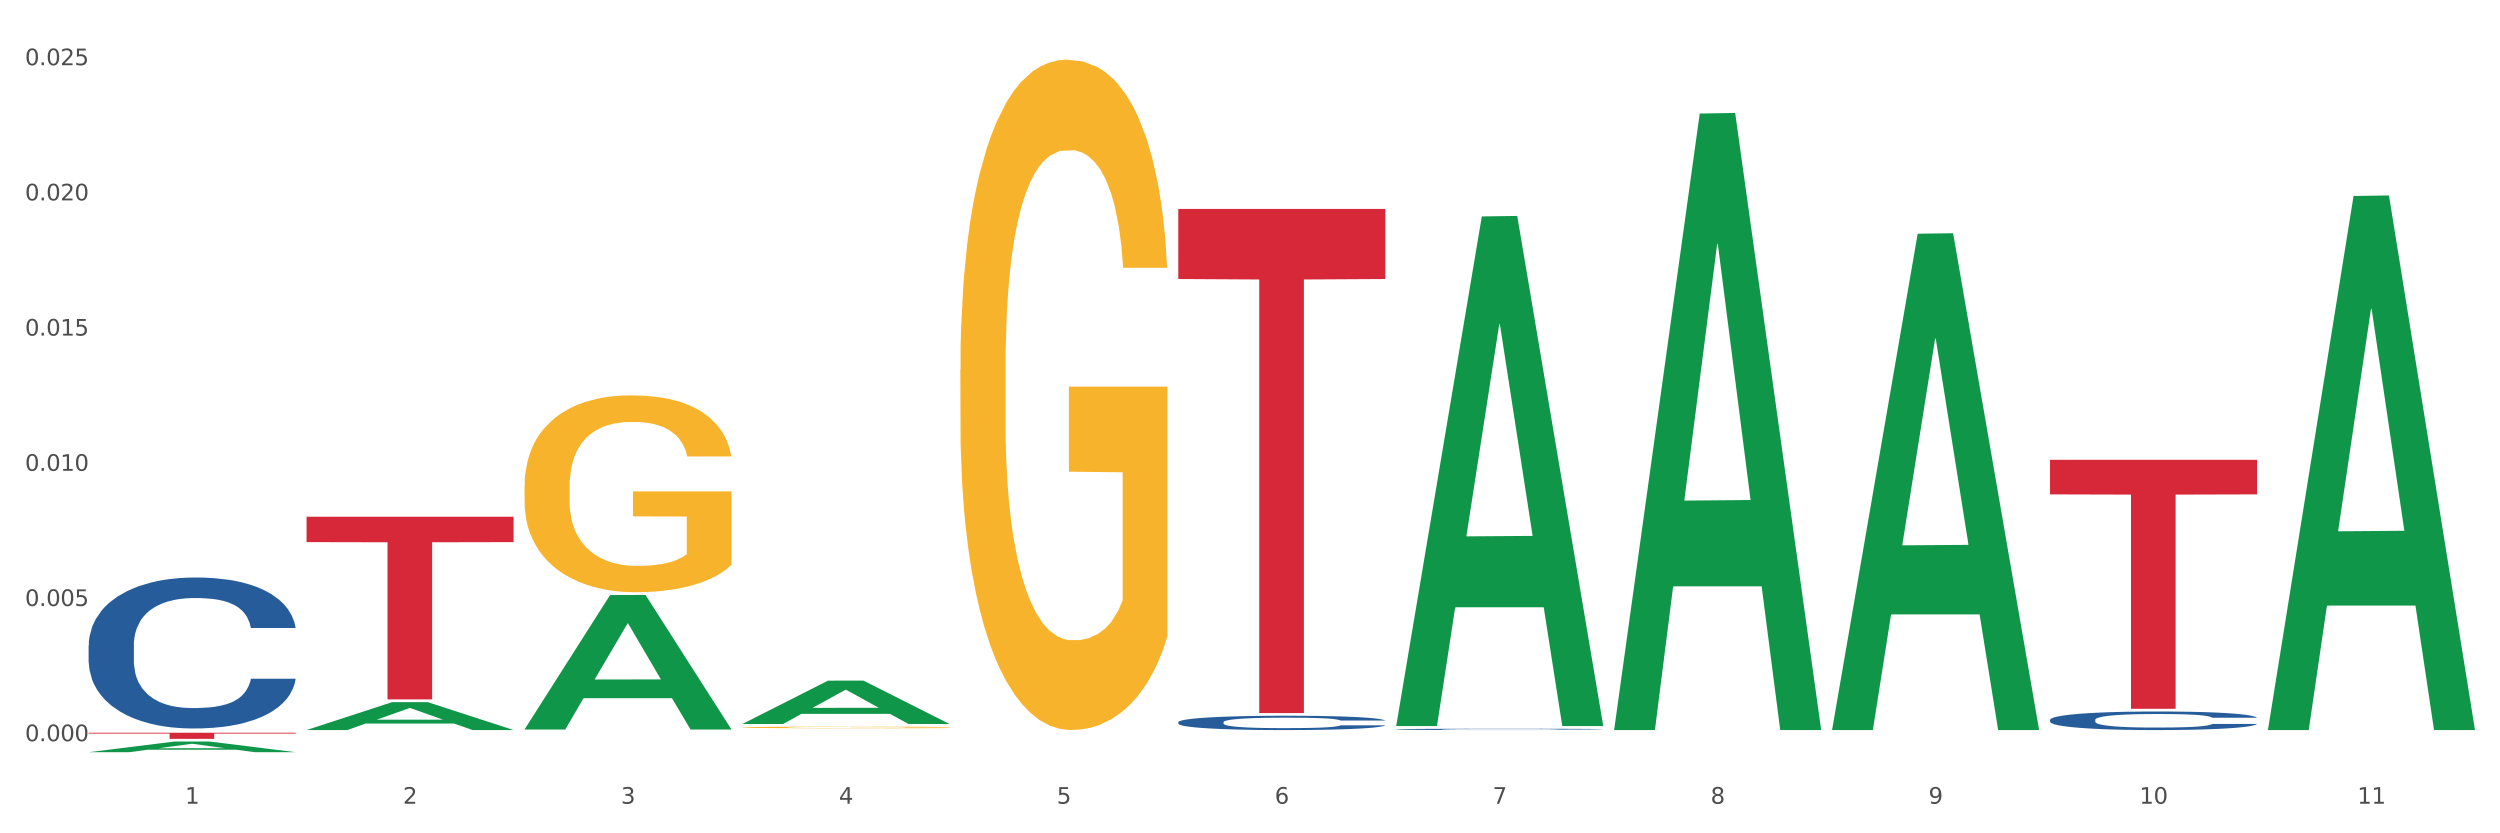 <?xml version="1.0" encoding="utf-8" standalone="no"?>
<!DOCTYPE svg PUBLIC "-//W3C//DTD SVG 1.1//EN"
  "http://www.w3.org/Graphics/SVG/1.1/DTD/svg11.dtd">
<svg xmlns:xlink="http://www.w3.org/1999/xlink" width="1080pt" height="360pt" viewBox="0 0 1080 360" xmlns="http://www.w3.org/2000/svg" version="1.1">
 <rect x="0" y="0" width="1080" height="360" fill="#333333" stroke="none"/>
 <defs>
  <style type="text/css">*{stroke-linejoin: round; stroke-linecap: butt}</style>
 </defs>
 <g id="figure_1">
  <g id="patch_1">
   <path d="M 0 360 
L 1080 360 
L 1080 0 
L 0 0 
z
" style="fill: #ffffff; stroke: #ffffff; stroke-linejoin: miter"/>
  </g>
  <g id="axes_1">
   <g id="matplotlib.axis_1">
    <g id="xtick_1">
     <g id="text_1">
      <!-- 1 -->
      <g style="fill: #4d4d4d" transform="translate(79.949 347.204) scale(0.096 -0.096)">
       <defs>
        <path id="DejaVuSans-31" d="M 794 531 
L 1825 531 
L 1825 4091 
L 703 3866 
L 703 4441 
L 1819 4666 
L 2450 4666 
L 2450 531 
L 3481 531 
L 3481 0 
L 794 0 
L 794 531 
z
" transform="scale(0.016)"/>
       </defs>
       <use xlink:href="#DejaVuSans-31"/>
      </g>
     </g>
    </g>
    <g id="xtick_2">
     <g id="text_2">
      <!-- 2 -->
      <g style="fill: #4d4d4d" transform="translate(174.097 347.204) scale(0.096 -0.096)">
       <defs>
        <path id="DejaVuSans-32" d="M 1228 531 
L 3431 531 
L 3431 0 
L 469 0 
L 469 531 
Q 828 903 1448 1529 
Q 2069 2156 2228 2338 
Q 2531 2678 2651 2914 
Q 2772 3150 2772 3378 
Q 2772 3750 2511 3984 
Q 2250 4219 1831 4219 
Q 1534 4219 1204 4116 
Q 875 4013 500 3803 
L 500 4441 
Q 881 4594 1212 4672 
Q 1544 4750 1819 4750 
Q 2544 4750 2975 4387 
Q 3406 4025 3406 3419 
Q 3406 3131 3298 2873 
Q 3191 2616 2906 2266 
Q 2828 2175 2409 1742 
Q 1991 1309 1228 531 
z
" transform="scale(0.016)"/>
       </defs>
       <use xlink:href="#DejaVuSans-32"/>
      </g>
     </g>
    </g>
    <g id="xtick_3">
     <g id="text_3">
      <!-- 3 -->
      <g style="fill: #4d4d4d" transform="translate(268.244 347.204) scale(0.096 -0.096)">
       <defs>
        <path id="DejaVuSans-33" d="M 2597 2516 
Q 3050 2419 3304 2112 
Q 3559 1806 3559 1356 
Q 3559 666 3084 287 
Q 2609 -91 1734 -91 
Q 1441 -91 1130 -33 
Q 819 25 488 141 
L 488 750 
Q 750 597 1062 519 
Q 1375 441 1716 441 
Q 2309 441 2620 675 
Q 2931 909 2931 1356 
Q 2931 1769 2642 2001 
Q 2353 2234 1838 2234 
L 1294 2234 
L 1294 2753 
L 1863 2753 
Q 2328 2753 2575 2939 
Q 2822 3125 2822 3475 
Q 2822 3834 2567 4026 
Q 2313 4219 1838 4219 
Q 1578 4219 1281 4162 
Q 984 4106 628 3988 
L 628 4550 
Q 988 4650 1302 4700 
Q 1616 4750 1894 4750 
Q 2613 4750 3031 4423 
Q 3450 4097 3450 3541 
Q 3450 3153 3228 2886 
Q 3006 2619 2597 2516 
z
" transform="scale(0.016)"/>
       </defs>
       <use xlink:href="#DejaVuSans-33"/>
      </g>
     </g>
    </g>
    <g id="xtick_4">
     <g id="text_4">
      <!-- 4 -->
      <g style="fill: #4d4d4d" transform="translate(362.392 347.204) scale(0.096 -0.096)">
       <defs>
        <path id="DejaVuSans-34" d="M 2419 4116 
L 825 1625 
L 2419 1625 
L 2419 4116 
z
M 2253 4666 
L 3047 4666 
L 3047 1625 
L 3713 1625 
L 3713 1100 
L 3047 1100 
L 3047 0 
L 2419 0 
L 2419 1100 
L 313 1100 
L 313 1709 
L 2253 4666 
z
" transform="scale(0.016)"/>
       </defs>
       <use xlink:href="#DejaVuSans-34"/>
      </g>
     </g>
    </g>
    <g id="xtick_5">
     <g id="text_5">
      <!-- 5 -->
      <g style="fill: #4d4d4d" transform="translate(456.54 347.204) scale(0.096 -0.096)">
       <defs>
        <path id="DejaVuSans-35" d="M 691 4666 
L 3169 4666 
L 3169 4134 
L 1269 4134 
L 1269 2991 
Q 1406 3038 1543 3061 
Q 1681 3084 1819 3084 
Q 2600 3084 3056 2656 
Q 3513 2228 3513 1497 
Q 3513 744 3044 326 
Q 2575 -91 1722 -91 
Q 1428 -91 1123 -41 
Q 819 9 494 109 
L 494 744 
Q 775 591 1075 516 
Q 1375 441 1709 441 
Q 2250 441 2565 725 
Q 2881 1009 2881 1497 
Q 2881 1984 2565 2268 
Q 2250 2553 1709 2553 
Q 1456 2553 1204 2497 
Q 953 2441 691 2322 
L 691 4666 
z
" transform="scale(0.016)"/>
       </defs>
       <use xlink:href="#DejaVuSans-35"/>
      </g>
     </g>
    </g>
    <g id="xtick_6">
     <g id="text_6">
      <!-- 6 -->
      <g style="fill: #4d4d4d" transform="translate(550.688 347.204) scale(0.096 -0.096)">
       <defs>
        <path id="DejaVuSans-36" d="M 2113 2584 
Q 1688 2584 1439 2293 
Q 1191 2003 1191 1497 
Q 1191 994 1439 701 
Q 1688 409 2113 409 
Q 2538 409 2786 701 
Q 3034 994 3034 1497 
Q 3034 2003 2786 2293 
Q 2538 2584 2113 2584 
z
M 3366 4563 
L 3366 3988 
Q 3128 4100 2886 4159 
Q 2644 4219 2406 4219 
Q 1781 4219 1451 3797 
Q 1122 3375 1075 2522 
Q 1259 2794 1537 2939 
Q 1816 3084 2150 3084 
Q 2853 3084 3261 2657 
Q 3669 2231 3669 1497 
Q 3669 778 3244 343 
Q 2819 -91 2113 -91 
Q 1303 -91 875 529 
Q 447 1150 447 2328 
Q 447 3434 972 4092 
Q 1497 4750 2381 4750 
Q 2619 4750 2861 4703 
Q 3103 4656 3366 4563 
z
" transform="scale(0.016)"/>
       </defs>
       <use xlink:href="#DejaVuSans-36"/>
      </g>
     </g>
    </g>
    <g id="xtick_7">
     <g id="text_7">
      <!-- 7 -->
      <g style="fill: #4d4d4d" transform="translate(644.835 347.204) scale(0.096 -0.096)">
       <defs>
        <path id="DejaVuSans-37" d="M 525 4666 
L 3525 4666 
L 3525 4397 
L 1831 0 
L 1172 0 
L 2766 4134 
L 525 4134 
L 525 4666 
z
" transform="scale(0.016)"/>
       </defs>
       <use xlink:href="#DejaVuSans-37"/>
      </g>
     </g>
    </g>
    <g id="xtick_8">
     <g id="text_8">
      <!-- 8 -->
      <g style="fill: #4d4d4d" transform="translate(738.983 347.204) scale(0.096 -0.096)">
       <defs>
        <path id="DejaVuSans-38" d="M 2034 2216 
Q 1584 2216 1326 1975 
Q 1069 1734 1069 1313 
Q 1069 891 1326 650 
Q 1584 409 2034 409 
Q 2484 409 2743 651 
Q 3003 894 3003 1313 
Q 3003 1734 2745 1975 
Q 2488 2216 2034 2216 
z
M 1403 2484 
Q 997 2584 770 2862 
Q 544 3141 544 3541 
Q 544 4100 942 4425 
Q 1341 4750 2034 4750 
Q 2731 4750 3128 4425 
Q 3525 4100 3525 3541 
Q 3525 3141 3298 2862 
Q 3072 2584 2669 2484 
Q 3125 2378 3379 2068 
Q 3634 1759 3634 1313 
Q 3634 634 3220 271 
Q 2806 -91 2034 -91 
Q 1263 -91 848 271 
Q 434 634 434 1313 
Q 434 1759 690 2068 
Q 947 2378 1403 2484 
z
M 1172 3481 
Q 1172 3119 1398 2916 
Q 1625 2713 2034 2713 
Q 2441 2713 2670 2916 
Q 2900 3119 2900 3481 
Q 2900 3844 2670 4047 
Q 2441 4250 2034 4250 
Q 1625 4250 1398 4047 
Q 1172 3844 1172 3481 
z
" transform="scale(0.016)"/>
       </defs>
       <use xlink:href="#DejaVuSans-38"/>
      </g>
     </g>
    </g>
    <g id="xtick_9">
     <g id="text_9">
      <!-- 9 -->
      <g style="fill: #4d4d4d" transform="translate(833.131 347.204) scale(0.096 -0.096)">
       <defs>
        <path id="DejaVuSans-39" d="M 703 97 
L 703 672 
Q 941 559 1184 500 
Q 1428 441 1663 441 
Q 2288 441 2617 861 
Q 2947 1281 2994 2138 
Q 2813 1869 2534 1725 
Q 2256 1581 1919 1581 
Q 1219 1581 811 2004 
Q 403 2428 403 3163 
Q 403 3881 828 4315 
Q 1253 4750 1959 4750 
Q 2769 4750 3195 4129 
Q 3622 3509 3622 2328 
Q 3622 1225 3098 567 
Q 2575 -91 1691 -91 
Q 1453 -91 1209 -44 
Q 966 3 703 97 
z
M 1959 2075 
Q 2384 2075 2632 2365 
Q 2881 2656 2881 3163 
Q 2881 3666 2632 3958 
Q 2384 4250 1959 4250 
Q 1534 4250 1286 3958 
Q 1038 3666 1038 3163 
Q 1038 2656 1286 2365 
Q 1534 2075 1959 2075 
z
" transform="scale(0.016)"/>
       </defs>
       <use xlink:href="#DejaVuSans-39"/>
      </g>
     </g>
    </g>
    <g id="xtick_10">
     <g id="text_10">
      <!-- 10 -->
      <g style="fill: #4d4d4d" transform="translate(924.224 347.204) scale(0.096 -0.096)">
       <defs>
        <path id="DejaVuSans-30" d="M 2034 4250 
Q 1547 4250 1301 3770 
Q 1056 3291 1056 2328 
Q 1056 1369 1301 889 
Q 1547 409 2034 409 
Q 2525 409 2770 889 
Q 3016 1369 3016 2328 
Q 3016 3291 2770 3770 
Q 2525 4250 2034 4250 
z
M 2034 4750 
Q 2819 4750 3233 4129 
Q 3647 3509 3647 2328 
Q 3647 1150 3233 529 
Q 2819 -91 2034 -91 
Q 1250 -91 836 529 
Q 422 1150 422 2328 
Q 422 3509 836 4129 
Q 1250 4750 2034 4750 
z
" transform="scale(0.016)"/>
       </defs>
       <use xlink:href="#DejaVuSans-31"/>
       <use xlink:href="#DejaVuSans-30" transform="translate(63.623 0)"/>
      </g>
     </g>
    </g>
    <g id="xtick_11">
     <g id="text_11">
      <!-- 11 -->
      <g style="fill: #4d4d4d" transform="translate(1018.372 347.204) scale(0.096 -0.096)">
       <use xlink:href="#DejaVuSans-31"/>
       <use xlink:href="#DejaVuSans-31" transform="translate(63.623 0)"/>
      </g>
     </g>
    </g>
    <g id="xtick_12"/>
    <g id="xtick_13"/>
    <g id="xtick_14"/>
    <g id="xtick_15"/>
    <g id="xtick_16"/>
    <g id="xtick_17"/>
    <g id="xtick_18"/>
    <g id="xtick_19"/>
    <g id="xtick_20"/>
    <g id="xtick_21"/>
   </g>
   <g id="matplotlib.axis_2">
    <g id="ytick_1">
     <g id="text_12">
      <!-- 0.000 -->
      <g style="fill: #4d4d4d" transform="translate(10.8 320.196) scale(0.096 -0.096)">
       <defs>
        <path id="DejaVuSans-2e" d="M 684 794 
L 1344 794 
L 1344 0 
L 684 0 
L 684 794 
z
" transform="scale(0.016)"/>
       </defs>
       <use xlink:href="#DejaVuSans-30"/>
       <use xlink:href="#DejaVuSans-2e" transform="translate(63.623 0)"/>
       <use xlink:href="#DejaVuSans-30" transform="translate(95.41 0)"/>
       <use xlink:href="#DejaVuSans-30" transform="translate(159.033 0)"/>
       <use xlink:href="#DejaVuSans-30" transform="translate(222.656 0)"/>
      </g>
     </g>
    </g>
    <g id="ytick_2">
     <g id="text_13">
      <!-- 0.005 -->
      <g style="fill: #4d4d4d" transform="translate(10.8 261.79) scale(0.096 -0.096)">
       <use xlink:href="#DejaVuSans-30"/>
       <use xlink:href="#DejaVuSans-2e" transform="translate(63.623 0)"/>
       <use xlink:href="#DejaVuSans-30" transform="translate(95.41 0)"/>
       <use xlink:href="#DejaVuSans-30" transform="translate(159.033 0)"/>
       <use xlink:href="#DejaVuSans-35" transform="translate(222.656 0)"/>
      </g>
     </g>
    </g>
    <g id="ytick_3">
     <g id="text_14">
      <!-- 0.010 -->
      <g style="fill: #4d4d4d" transform="translate(10.8 203.385) scale(0.096 -0.096)">
       <use xlink:href="#DejaVuSans-30"/>
       <use xlink:href="#DejaVuSans-2e" transform="translate(63.623 0)"/>
       <use xlink:href="#DejaVuSans-30" transform="translate(95.41 0)"/>
       <use xlink:href="#DejaVuSans-31" transform="translate(159.033 0)"/>
       <use xlink:href="#DejaVuSans-30" transform="translate(222.656 0)"/>
      </g>
     </g>
    </g>
    <g id="ytick_4">
     <g id="text_15">
      <!-- 0.015 -->
      <g style="fill: #4d4d4d" transform="translate(10.8 144.98) scale(0.096 -0.096)">
       <use xlink:href="#DejaVuSans-30"/>
       <use xlink:href="#DejaVuSans-2e" transform="translate(63.623 0)"/>
       <use xlink:href="#DejaVuSans-30" transform="translate(95.41 0)"/>
       <use xlink:href="#DejaVuSans-31" transform="translate(159.033 0)"/>
       <use xlink:href="#DejaVuSans-35" transform="translate(222.656 0)"/>
      </g>
     </g>
    </g>
    <g id="ytick_5">
     <g id="text_16">
      <!-- 0.020 -->
      <g style="fill: #4d4d4d" transform="translate(10.8 86.574) scale(0.096 -0.096)">
       <use xlink:href="#DejaVuSans-30"/>
       <use xlink:href="#DejaVuSans-2e" transform="translate(63.623 0)"/>
       <use xlink:href="#DejaVuSans-30" transform="translate(95.41 0)"/>
       <use xlink:href="#DejaVuSans-32" transform="translate(159.033 0)"/>
       <use xlink:href="#DejaVuSans-30" transform="translate(222.656 0)"/>
      </g>
     </g>
    </g>
    <g id="ytick_6">
     <g id="text_17">
      <!-- 0.025 -->
      <g style="fill: #4d4d4d" transform="translate(10.8 28.169) scale(0.096 -0.096)">
       <use xlink:href="#DejaVuSans-30"/>
       <use xlink:href="#DejaVuSans-2e" transform="translate(63.623 0)"/>
       <use xlink:href="#DejaVuSans-30" transform="translate(95.41 0)"/>
       <use xlink:href="#DejaVuSans-32" transform="translate(159.033 0)"/>
       <use xlink:href="#DejaVuSans-35" transform="translate(222.656 0)"/>
      </g>
     </g>
    </g>
    <g id="ytick_7"/>
    <g id="ytick_8"/>
    <g id="ytick_9"/>
    <g id="ytick_10"/>
    <g id="ytick_11"/>
   </g>
   <g id="PolyCollection_1">
    <path d="M 38.283 324.941 
L 38.375 324.937 
L 75.258 320.351 
L 90.564 320.347 
L 127.723 324.95 
L 110.02 324.95 
L 101.998 323.878 
L 63.916 323.878 
L 63.64 323.895 
L 55.894 324.95 
L 38.283 324.95 
L 38.283 324.941 
L 68.711 323.238 
L 97.203 323.234 
L 83.095 321.328 
L 82.911 321.319 
L 82.727 321.332 
L 68.619 323.234 
L 68.711 323.238 
L 38.283 324.941 
z
" clip-path="url(#p4e1f0f3f2f)" style="fill: #109648"/>
    <path d="M 132.431 223.228 
L 221.871 223.228 
L 221.871 234.195 
L 186.688 234.269 
L 186.688 302.145 
L 167.401 302.145 
L 167.401 234.269 
L 132.431 234.195 
L 132.431 223.302 
L 132.431 223.228 
z
" clip-path="url(#p4e1f0f3f2f)" style="fill: #d62839"/>
    <path d="M 38.283 316.548 
L 127.723 316.548 
L 127.723 316.915 
L 92.541 316.917 
L 92.541 319.184 
L 73.254 319.184 
L 73.254 316.917 
L 38.283 316.915 
L 38.283 316.551 
L 38.283 316.548 
z
" clip-path="url(#p4e1f0f3f2f)" style="fill: #d62839"/>
    <path d="M 414.874 159.596 
L 414.979 159.331 
L 414.979 149.809 
L 415.19 141.61 
L 416.246 121.772 
L 417.83 105.373 
L 418.992 96.645 
L 420.154 89.504 
L 421.526 82.362 
L 423.216 74.956 
L 426.278 64.112 
L 428.179 58.557 
L 430.502 52.738 
L 434.726 44.274 
L 437.788 39.513 
L 440.956 35.546 
L 446.13 30.785 
L 449.509 28.669 
L 453.1 27.082 
L 457.429 26.024 
L 460.703 25.759 
L 467.883 26.553 
L 474.008 28.933 
L 476.964 30.785 
L 480.766 33.959 
L 482.772 36.075 
L 486.046 40.307 
L 489.425 45.861 
L 491.748 50.622 
L 495.233 59.615 
L 497.873 68.608 
L 500.301 79.717 
L 501.568 87.388 
L 502.519 94.529 
L 503.364 102.729 
L 504.208 115.689 
L 485.201 115.689 
L 484.462 106.431 
L 483.3 97.703 
L 481.611 89.239 
L 480.132 83.949 
L 477.598 77.337 
L 475.275 73.105 
L 472.846 69.931 
L 469.889 67.286 
L 467.566 65.963 
L 464.293 64.905 
L 457.851 65.17 
L 453.522 67.286 
L 450.565 69.931 
L 448.665 72.311 
L 446.975 74.956 
L 445.074 78.659 
L 442.857 84.214 
L 441.273 89.239 
L 439.689 95.587 
L 438.422 101.935 
L 437.26 109.341 
L 436.31 117.276 
L 435.571 125.475 
L 434.937 135.526 
L 434.409 152.19 
L 434.409 188.426 
L 434.62 196.625 
L 435.148 207.47 
L 435.782 215.669 
L 436.838 225.456 
L 437.788 232.068 
L 439.583 241.59 
L 441.59 249.525 
L 443.174 254.551 
L 444.758 258.783 
L 447.503 264.601 
L 450.565 269.362 
L 453.205 272.272 
L 456.796 274.917 
L 459.224 275.975 
L 461.336 276.504 
L 466.51 276.504 
L 470.206 275.71 
L 474.325 273.859 
L 477.492 271.478 
L 480.132 268.569 
L 483.089 263.808 
L 484.99 259.312 
L 484.99 204.031 
L 461.759 203.767 
L 461.759 167.002 
L 504.314 167.002 
L 504.314 274.917 
L 502.519 280.471 
L 500.512 285.497 
L 498.401 289.993 
L 495.233 295.548 
L 491.431 300.838 
L 488.052 304.541 
L 484.462 307.715 
L 480.238 310.624 
L 474.747 313.269 
L 471.368 314.327 
L 467.144 315.121 
L 462.181 315.385 
L 457.851 314.856 
L 453.628 313.534 
L 449.193 311.153 
L 444.863 307.715 
L 441.59 304.276 
L 438.316 300.044 
L 434.831 294.49 
L 432.086 289.2 
L 429.974 284.439 
L 427.651 278.355 
L 425.117 270.42 
L 423.216 263.279 
L 421.526 255.873 
L 419.731 246.351 
L 418.464 238.152 
L 417.197 227.836 
L 416.458 220.166 
L 415.613 208.263 
L 414.979 191.6 
L 414.874 159.596 
z
" clip-path="url(#p4e1f0f3f2f)" style="fill: #f7b32b"/>
    <path d="M 320.726 314.24 
L 320.832 314.239 
L 320.832 314.217 
L 321.043 314.197 
L 322.099 314.15 
L 323.683 314.11 
L 324.844 314.089 
L 326.006 314.072 
L 327.379 314.055 
L 329.068 314.038 
L 332.13 314.012 
L 334.031 313.998 
L 336.354 313.984 
L 340.578 313.964 
L 343.64 313.953 
L 346.808 313.943 
L 351.983 313.932 
L 355.362 313.927 
L 358.952 313.923 
L 363.281 313.921 
L 366.555 313.92 
L 373.735 313.922 
L 379.86 313.927 
L 382.817 313.932 
L 386.618 313.94 
L 388.625 313.945 
L 391.898 313.955 
L 395.277 313.968 
L 397.6 313.979 
L 401.085 314.001 
L 403.725 314.022 
L 406.154 314.049 
L 407.421 314.067 
L 408.371 314.084 
L 409.216 314.104 
L 410.061 314.135 
L 391.053 314.135 
L 390.314 314.113 
L 389.153 314.092 
L 387.463 314.072 
L 385.985 314.059 
L 383.45 314.043 
L 381.127 314.033 
L 378.699 314.026 
L 375.742 314.019 
L 373.419 314.016 
L 370.145 314.014 
L 363.704 314.014 
L 359.374 314.019 
L 356.418 314.026 
L 354.517 314.031 
L 352.827 314.038 
L 350.927 314.046 
L 348.709 314.06 
L 347.125 314.072 
L 345.541 314.087 
L 344.274 314.102 
L 343.112 314.12 
L 342.162 314.139 
L 341.423 314.158 
L 340.789 314.183 
L 340.261 314.222 
L 340.261 314.309 
L 340.473 314.329 
L 341.001 314.355 
L 341.634 314.374 
L 342.69 314.398 
L 343.64 314.414 
L 345.436 314.436 
L 347.442 314.455 
L 349.026 314.467 
L 350.61 314.477 
L 353.355 314.491 
L 356.418 314.503 
L 359.058 314.51 
L 362.648 314.516 
L 365.077 314.519 
L 367.189 314.52 
L 372.363 314.52 
L 376.059 314.518 
L 380.177 314.513 
L 383.345 314.508 
L 385.985 314.501 
L 388.941 314.489 
L 390.842 314.479 
L 390.842 314.346 
L 367.611 314.346 
L 367.611 314.258 
L 410.166 314.258 
L 410.166 314.516 
L 408.371 314.529 
L 406.365 314.541 
L 404.253 314.552 
L 401.085 314.565 
L 397.284 314.578 
L 393.904 314.587 
L 390.314 314.594 
L 386.09 314.601 
L 380.599 314.608 
L 377.22 314.61 
L 372.996 314.612 
L 368.033 314.613 
L 363.704 314.612 
L 359.48 314.608 
L 355.045 314.603 
L 350.715 314.594 
L 347.442 314.586 
L 344.168 314.576 
L 340.684 314.563 
L 337.938 314.55 
L 335.826 314.539 
L 333.503 314.524 
L 330.969 314.505 
L 329.068 314.488 
L 327.379 314.47 
L 325.583 314.448 
L 324.316 314.428 
L 323.049 314.403 
L 322.31 314.385 
L 321.465 314.357 
L 320.832 314.317 
L 320.726 314.24 
z
" clip-path="url(#p4e1f0f3f2f)" style="fill: #f7b32b"/>
    <path d="M 226.578 210.099 
L 226.684 210.021 
L 226.684 207.225 
L 226.895 204.817 
L 227.951 198.992 
L 229.535 194.176 
L 230.697 191.613 
L 231.858 189.516 
L 233.231 187.419 
L 234.92 185.244 
L 237.983 182.059 
L 239.884 180.428 
L 242.207 178.72 
L 246.43 176.234 
L 249.493 174.836 
L 252.661 173.671 
L 257.835 172.273 
L 261.214 171.652 
L 264.804 171.186 
L 269.134 170.875 
L 272.407 170.797 
L 279.588 171.03 
L 285.712 171.729 
L 288.669 172.273 
L 292.471 173.205 
L 294.477 173.826 
L 297.75 175.069 
L 301.13 176.7 
L 303.453 178.098 
L 306.937 180.739 
L 309.577 183.38 
L 312.006 186.642 
L 313.273 188.894 
L 314.223 190.992 
L 315.068 193.399 
L 315.913 197.205 
L 296.906 197.205 
L 296.166 194.487 
L 295.005 191.924 
L 293.315 189.438 
L 291.837 187.885 
L 289.303 185.943 
L 286.98 184.7 
L 284.551 183.768 
L 281.594 182.991 
L 279.271 182.603 
L 275.998 182.292 
L 269.556 182.37 
L 265.227 182.991 
L 262.27 183.768 
L 260.369 184.467 
L 258.68 185.244 
L 256.779 186.331 
L 254.561 187.962 
L 252.977 189.438 
L 251.394 191.302 
L 250.126 193.166 
L 248.965 195.341 
L 248.014 197.671 
L 247.275 200.079 
L 246.642 203.03 
L 246.114 207.924 
L 246.114 218.565 
L 246.325 220.972 
L 246.853 224.157 
L 247.486 226.565 
L 248.542 229.438 
L 249.493 231.38 
L 251.288 234.176 
L 253.294 236.507 
L 254.878 237.982 
L 256.462 239.225 
L 259.208 240.934 
L 262.27 242.332 
L 264.91 243.186 
L 268.5 243.963 
L 270.929 244.274 
L 273.041 244.429 
L 278.215 244.429 
L 281.911 244.196 
L 286.029 243.652 
L 289.197 242.953 
L 291.837 242.099 
L 294.794 240.701 
L 296.694 239.38 
L 296.694 223.147 
L 273.463 223.069 
L 273.463 212.273 
L 316.019 212.273 
L 316.019 243.963 
L 314.223 245.594 
L 312.217 247.07 
L 310.105 248.39 
L 306.937 250.021 
L 303.136 251.575 
L 299.757 252.662 
L 296.166 253.594 
L 291.943 254.448 
L 286.452 255.225 
L 283.073 255.536 
L 278.849 255.769 
L 273.886 255.846 
L 269.556 255.691 
L 265.332 255.303 
L 260.897 254.604 
L 256.568 253.594 
L 253.294 252.584 
L 250.021 251.342 
L 246.536 249.71 
L 243.791 248.157 
L 241.679 246.759 
L 239.356 244.973 
L 236.821 242.642 
L 234.92 240.545 
L 233.231 238.371 
L 231.436 235.574 
L 230.169 233.167 
L 228.901 230.138 
L 228.162 227.885 
L 227.318 224.39 
L 226.684 219.497 
L 226.578 210.099 
z
" clip-path="url(#p4e1f0f3f2f)" style="fill: #f7b32b"/>
    <path d="M 38.283 278.788 
L 38.389 278.729 
L 38.389 277.061 
L 38.706 274.797 
L 39.869 270.627 
L 41.349 267.469 
L 43.886 263.776 
L 45.261 262.227 
L 47.058 260.499 
L 50.758 257.699 
L 54.987 255.316 
L 57.947 254.005 
L 60.167 253.171 
L 65.136 251.682 
L 67.991 251.027 
L 70.951 250.491 
L 73.488 250.133 
L 77.717 249.716 
L 81.1 249.537 
L 85.012 249.478 
L 88.289 249.537 
L 92.624 249.776 
L 98.967 250.491 
L 101.399 250.908 
L 104.676 251.622 
L 108.059 252.576 
L 110.808 253.529 
L 113.98 254.899 
L 117.257 256.686 
L 120.429 258.95 
L 122.649 261.035 
L 124.446 263.239 
L 126.032 265.92 
L 127.195 268.839 
L 127.723 271.282 
L 108.376 271.282 
L 107.848 269.078 
L 106.79 266.695 
L 105.733 265.086 
L 104.57 263.776 
L 102.773 262.286 
L 101.187 261.333 
L 98.544 260.201 
L 96.113 259.486 
L 94.104 259.069 
L 91.672 258.712 
L 86.492 258.354 
L 82.792 258.354 
L 80.466 258.473 
L 77.611 258.771 
L 75.18 259.188 
L 72.325 259.903 
L 70.105 260.678 
L 67.885 261.69 
L 66.616 262.405 
L 64.713 263.716 
L 63.445 264.788 
L 61.753 266.635 
L 60.802 267.946 
L 59.11 271.341 
L 58.37 273.844 
L 58.053 275.571 
L 57.841 277.478 
L 57.841 286.771 
L 58.476 290.941 
L 59.004 292.728 
L 59.85 294.754 
L 61.436 297.375 
L 63.762 299.937 
L 66.193 301.784 
L 68.202 302.916 
L 70.105 303.75 
L 72.008 304.405 
L 74.334 305.001 
L 76.237 305.358 
L 79.091 305.715 
L 82.475 305.894 
L 85.118 305.894 
L 90.509 305.596 
L 92.941 305.298 
L 95.267 304.881 
L 97.804 304.226 
L 99.813 303.511 
L 100.976 302.975 
L 102.879 301.843 
L 104.359 300.652 
L 105.628 299.282 
L 106.473 298.09 
L 107.425 296.303 
L 108.165 294.277 
L 108.376 293.205 
L 127.723 293.205 
L 127.3 295.35 
L 126.56 297.435 
L 125.08 300.235 
L 123.917 301.843 
L 122.12 303.809 
L 120.217 305.477 
L 117.574 307.324 
L 115.142 308.694 
L 112.605 309.886 
L 109.856 310.958 
L 104.887 312.447 
L 103.09 312.864 
L 99.284 313.579 
L 96.324 313.996 
L 91.989 314.413 
L 87.549 314.652 
L 82.897 314.711 
L 78.774 314.592 
L 74.228 314.235 
L 71.374 313.877 
L 68.202 313.341 
L 64.502 312.507 
L 61.013 311.494 
L 57.736 310.303 
L 54.67 308.932 
L 51.815 307.384 
L 48.115 304.822 
L 45.366 302.32 
L 43.358 299.996 
L 41.983 298.03 
L 40.609 295.528 
L 39.869 293.801 
L 38.706 289.631 
L 38.283 285.758 
L 38.283 278.788 
z
" clip-path="url(#p4e1f0f3f2f)" style="fill: #255c99"/>
    <path d="M 509.021 311.979 
L 509.127 311.974 
L 509.127 311.816 
L 509.444 311.601 
L 510.607 311.206 
L 512.087 310.906 
L 514.625 310.556 
L 515.999 310.409 
L 517.796 310.246 
L 521.496 309.98 
L 525.725 309.754 
L 528.686 309.63 
L 530.906 309.551 
L 535.875 309.41 
L 538.729 309.348 
L 541.689 309.297 
L 544.227 309.263 
L 548.455 309.223 
L 551.839 309.206 
L 555.75 309.201 
L 559.028 309.206 
L 563.362 309.229 
L 569.705 309.297 
L 572.137 309.336 
L 575.414 309.404 
L 578.797 309.494 
L 581.546 309.585 
L 584.718 309.715 
L 587.995 309.884 
L 591.167 310.099 
L 593.387 310.296 
L 595.184 310.505 
L 596.77 310.76 
L 597.933 311.036 
L 598.462 311.268 
L 579.115 311.268 
L 578.586 311.059 
L 577.529 310.833 
L 576.472 310.68 
L 575.309 310.556 
L 573.511 310.415 
L 571.926 310.325 
L 569.283 310.217 
L 566.851 310.15 
L 564.842 310.11 
L 562.411 310.076 
L 557.23 310.042 
L 553.53 310.042 
L 551.204 310.054 
L 548.35 310.082 
L 545.918 310.121 
L 543.064 310.189 
L 540.843 310.263 
L 538.623 310.359 
L 537.355 310.426 
L 535.452 310.551 
L 534.183 310.652 
L 532.492 310.827 
L 531.54 310.952 
L 529.848 311.274 
L 529.108 311.511 
L 528.791 311.675 
L 528.58 311.855 
L 528.58 312.736 
L 529.214 313.132 
L 529.743 313.301 
L 530.589 313.493 
L 532.174 313.742 
L 534.5 313.984 
L 536.932 314.16 
L 538.941 314.267 
L 540.843 314.346 
L 542.746 314.408 
L 545.072 314.465 
L 546.975 314.498 
L 549.83 314.532 
L 553.213 314.549 
L 555.856 314.549 
L 561.248 314.521 
L 563.679 314.493 
L 566.005 314.453 
L 568.542 314.391 
L 570.551 314.323 
L 571.714 314.273 
L 573.617 314.165 
L 575.097 314.052 
L 576.366 313.922 
L 577.212 313.809 
L 578.163 313.64 
L 578.903 313.448 
L 579.115 313.346 
L 598.462 313.346 
L 598.039 313.55 
L 597.299 313.747 
L 595.819 314.013 
L 594.656 314.165 
L 592.858 314.352 
L 590.955 314.51 
L 588.312 314.685 
L 585.881 314.815 
L 583.343 314.928 
L 580.595 315.029 
L 575.626 315.171 
L 573.829 315.21 
L 570.023 315.278 
L 567.062 315.317 
L 562.728 315.357 
L 558.288 315.379 
L 553.636 315.385 
L 549.513 315.374 
L 544.967 315.34 
L 542.112 315.306 
L 538.941 315.255 
L 535.24 315.176 
L 531.751 315.08 
L 528.474 314.967 
L 525.408 314.837 
L 522.554 314.69 
L 518.853 314.448 
L 516.105 314.21 
L 514.096 313.99 
L 512.722 313.804 
L 511.347 313.567 
L 510.607 313.403 
L 509.444 313.007 
L 509.021 312.64 
L 509.021 311.979 
z
" clip-path="url(#p4e1f0f3f2f)" style="fill: #255c99"/>
    <path d="M 509.021 90.27 
L 598.462 90.27 
L 598.462 120.533 
L 563.279 120.737 
L 563.279 308.038 
L 543.992 308.038 
L 543.992 120.737 
L 509.021 120.533 
L 509.021 90.475 
L 509.021 90.27 
z
" clip-path="url(#p4e1f0f3f2f)" style="fill: #d62839"/>
    <path d="M 885.612 310.97 
L 885.718 310.963 
L 885.718 310.758 
L 886.035 310.48 
L 887.198 309.967 
L 888.678 309.579 
L 891.215 309.125 
L 892.59 308.935 
L 894.387 308.723 
L 898.087 308.379 
L 902.316 308.086 
L 905.276 307.925 
L 907.496 307.822 
L 912.465 307.639 
L 915.32 307.559 
L 918.28 307.493 
L 920.817 307.449 
L 925.046 307.398 
L 928.429 307.376 
L 932.341 307.368 
L 935.618 307.376 
L 939.953 307.405 
L 946.296 307.493 
L 948.728 307.544 
L 952.005 307.632 
L 955.388 307.749 
L 958.137 307.866 
L 961.309 308.035 
L 964.586 308.254 
L 967.758 308.532 
L 969.978 308.789 
L 971.775 309.06 
L 973.361 309.389 
L 974.524 309.748 
L 975.052 310.048 
L 955.705 310.048 
L 955.177 309.777 
L 954.119 309.484 
L 953.062 309.287 
L 951.899 309.125 
L 950.102 308.942 
L 948.516 308.825 
L 945.873 308.686 
L 943.442 308.598 
L 941.433 308.547 
L 939.001 308.503 
L 933.821 308.459 
L 930.121 308.459 
L 927.795 308.474 
L 924.94 308.51 
L 922.509 308.562 
L 919.654 308.65 
L 917.434 308.745 
L 915.214 308.869 
L 913.945 308.957 
L 912.042 309.118 
L 910.774 309.25 
L 909.082 309.477 
L 908.131 309.638 
L 906.439 310.055 
L 905.699 310.363 
L 905.382 310.575 
L 905.17 310.809 
L 905.17 311.951 
L 905.805 312.464 
L 906.333 312.684 
L 907.179 312.933 
L 908.765 313.255 
L 911.091 313.569 
L 913.522 313.796 
L 915.531 313.936 
L 917.434 314.038 
L 919.337 314.119 
L 921.663 314.192 
L 923.566 314.236 
L 926.42 314.28 
L 929.804 314.302 
L 932.447 314.302 
L 937.838 314.265 
L 940.27 314.228 
L 942.596 314.177 
L 945.133 314.097 
L 947.142 314.009 
L 948.305 313.943 
L 950.208 313.804 
L 951.688 313.657 
L 952.957 313.489 
L 953.802 313.343 
L 954.754 313.123 
L 955.494 312.874 
L 955.705 312.742 
L 975.052 312.742 
L 974.629 313.006 
L 973.889 313.262 
L 972.409 313.606 
L 971.246 313.804 
L 969.449 314.045 
L 967.546 314.25 
L 964.903 314.477 
L 962.471 314.646 
L 959.934 314.792 
L 957.185 314.924 
L 952.217 315.107 
L 950.419 315.158 
L 946.613 315.246 
L 943.653 315.297 
L 939.319 315.349 
L 934.878 315.378 
L 930.226 315.385 
L 926.103 315.371 
L 921.557 315.327 
L 918.703 315.283 
L 915.531 315.217 
L 911.831 315.114 
L 908.342 314.99 
L 905.065 314.843 
L 901.999 314.675 
L 899.144 314.485 
L 895.444 314.17 
L 892.695 313.862 
L 890.687 313.577 
L 889.312 313.335 
L 887.938 313.028 
L 887.198 312.815 
L 886.035 312.303 
L 885.612 311.827 
L 885.612 310.97 
z
" clip-path="url(#p4e1f0f3f2f)" style="fill: #255c99"/>
    <path d="M 603.169 315.07 
L 603.275 315.07 
L 603.275 315.055 
L 603.592 315.035 
L 604.755 314.999 
L 606.235 314.971 
L 608.772 314.938 
L 610.147 314.925 
L 611.944 314.91 
L 615.644 314.885 
L 619.873 314.864 
L 622.833 314.853 
L 625.053 314.845 
L 630.022 314.832 
L 632.877 314.827 
L 635.837 314.822 
L 638.374 314.819 
L 642.603 314.815 
L 645.986 314.814 
L 649.898 314.813 
L 653.175 314.814 
L 657.51 314.816 
L 663.853 314.822 
L 666.285 314.826 
L 669.562 314.832 
L 672.945 314.84 
L 675.694 314.849 
L 678.866 314.861 
L 682.143 314.876 
L 685.315 314.896 
L 687.535 314.914 
L 689.332 314.934 
L 690.918 314.957 
L 692.081 314.983 
L 692.609 315.004 
L 673.262 315.004 
L 672.734 314.985 
L 671.676 314.964 
L 670.619 314.95 
L 669.456 314.938 
L 667.659 314.925 
L 666.073 314.917 
L 663.43 314.907 
L 660.999 314.901 
L 658.99 314.897 
L 656.558 314.894 
L 651.378 314.891 
L 647.678 314.891 
L 645.352 314.892 
L 642.497 314.895 
L 640.066 314.898 
L 637.211 314.904 
L 634.991 314.911 
L 632.771 314.92 
L 631.502 314.926 
L 629.599 314.938 
L 628.331 314.947 
L 626.639 314.964 
L 625.688 314.975 
L 623.996 315.005 
L 623.256 315.027 
L 622.939 315.042 
L 622.727 315.059 
L 622.727 315.14 
L 623.362 315.177 
L 623.89 315.192 
L 624.736 315.21 
L 626.322 315.233 
L 628.648 315.256 
L 631.079 315.272 
L 633.088 315.282 
L 634.991 315.289 
L 636.894 315.295 
L 639.22 315.3 
L 641.123 315.303 
L 643.977 315.306 
L 647.361 315.308 
L 650.004 315.308 
L 655.395 315.305 
L 657.827 315.303 
L 660.153 315.299 
L 662.69 315.293 
L 664.699 315.287 
L 665.862 315.282 
L 667.765 315.272 
L 669.245 315.262 
L 670.514 315.25 
L 671.359 315.239 
L 672.311 315.224 
L 673.051 315.206 
L 673.262 315.197 
L 692.609 315.197 
L 692.186 315.215 
L 691.446 315.234 
L 689.966 315.258 
L 688.803 315.272 
L 687.006 315.29 
L 685.103 315.304 
L 682.46 315.32 
L 680.028 315.332 
L 677.491 315.343 
L 674.742 315.352 
L 669.773 315.365 
L 667.976 315.369 
L 664.17 315.375 
L 661.21 315.379 
L 656.875 315.383 
L 652.435 315.385 
L 647.783 315.385 
L 643.66 315.384 
L 639.114 315.381 
L 636.26 315.378 
L 633.088 315.373 
L 629.388 315.366 
L 625.899 315.357 
L 622.622 315.346 
L 619.556 315.334 
L 616.701 315.321 
L 613.001 315.298 
L 610.252 315.276 
L 608.244 315.256 
L 606.869 315.239 
L 605.495 315.217 
L 604.755 315.202 
L 603.592 315.165 
L 603.169 315.131 
L 603.169 315.07 
z
" clip-path="url(#p4e1f0f3f2f)" style="fill: #255c99"/>
    <path d="M 979.76 314.951 
L 979.852 314.735 
L 1016.735 84.658 
L 1032.041 84.441 
L 1069.2 315.385 
L 1051.496 315.385 
L 1043.474 261.607 
L 1005.393 261.607 
L 1005.116 262.474 
L 997.371 315.385 
L 979.76 315.385 
L 979.76 314.951 
L 1010.188 229.513 
L 1038.68 229.296 
L 1024.572 133.666 
L 1024.388 133.232 
L 1024.203 133.883 
L 1010.096 229.296 
L 1010.188 229.513 
L 979.76 314.951 
z
" clip-path="url(#p4e1f0f3f2f)" style="fill: #109648"/>
    <path d="M 791.464 314.982 
L 791.557 314.781 
L 828.439 100.959 
L 843.745 100.757 
L 880.905 315.385 
L 863.201 315.385 
L 855.179 265.406 
L 817.098 265.406 
L 816.821 266.212 
L 809.076 315.385 
L 791.464 315.385 
L 791.464 314.982 
L 821.893 235.58 
L 850.384 235.378 
L 836.277 146.504 
L 836.092 146.101 
L 835.908 146.706 
L 821.8 235.378 
L 821.893 235.58 
L 791.464 314.982 
z
" clip-path="url(#p4e1f0f3f2f)" style="fill: #109648"/>
    <path d="M 697.317 314.885 
L 697.409 314.634 
L 734.291 49.042 
L 749.598 48.792 
L 786.757 315.385 
L 769.053 315.385 
L 761.031 253.305 
L 722.95 253.305 
L 722.673 254.307 
L 714.928 315.385 
L 697.317 315.385 
L 697.317 314.885 
L 727.745 216.258 
L 756.237 216.007 
L 742.129 105.615 
L 741.945 105.115 
L 741.76 105.866 
L 727.653 216.007 
L 727.745 216.258 
L 697.317 314.885 
z
" clip-path="url(#p4e1f0f3f2f)" style="fill: #109648"/>
    <path d="M 603.169 313.236 
L 603.261 313.029 
L 640.144 93.494 
L 655.45 93.287 
L 692.609 313.65 
L 674.906 313.65 
L 666.884 262.335 
L 628.802 262.335 
L 628.526 263.163 
L 620.78 313.65 
L 603.169 313.65 
L 603.169 313.236 
L 633.597 231.712 
L 662.089 231.505 
L 647.981 140.257 
L 647.797 139.843 
L 647.613 140.464 
L 633.505 231.505 
L 633.597 231.712 
L 603.169 313.236 
z
" clip-path="url(#p4e1f0f3f2f)" style="fill: #109648"/>
    <path d="M 320.726 312.722 
L 320.818 312.704 
L 357.701 294.037 
L 373.007 294.02 
L 410.166 312.757 
L 392.463 312.757 
L 384.441 308.394 
L 346.359 308.394 
L 346.083 308.464 
L 338.337 312.757 
L 320.726 312.757 
L 320.726 312.722 
L 351.154 305.79 
L 379.646 305.772 
L 365.538 298.014 
L 365.354 297.978 
L 365.17 298.031 
L 351.062 305.772 
L 351.154 305.79 
L 320.726 312.722 
z
" clip-path="url(#p4e1f0f3f2f)" style="fill: #109648"/>
    <path d="M 226.578 315.063 
L 226.671 315.009 
L 263.553 257.064 
L 278.859 257.01 
L 316.019 315.173 
L 298.315 315.173 
L 290.293 301.629 
L 252.212 301.629 
L 251.935 301.847 
L 244.19 315.173 
L 226.578 315.173 
L 226.578 315.063 
L 257.006 293.546 
L 285.498 293.491 
L 271.391 269.407 
L 271.206 269.298 
L 271.022 269.461 
L 256.914 293.491 
L 257.006 293.546 
L 226.578 315.063 
z
" clip-path="url(#p4e1f0f3f2f)" style="fill: #109648"/>
    <path d="M 132.431 315.362 
L 132.523 315.351 
L 169.405 303.319 
L 184.712 303.308 
L 221.871 315.385 
L 204.167 315.385 
L 196.145 312.573 
L 158.064 312.573 
L 157.787 312.618 
L 150.042 315.385 
L 132.431 315.385 
L 132.431 315.362 
L 162.859 310.895 
L 191.351 310.883 
L 177.243 305.882 
L 177.059 305.86 
L 176.874 305.894 
L 162.767 310.883 
L 162.859 310.895 
L 132.431 315.362 
z
" clip-path="url(#p4e1f0f3f2f)" style="fill: #109648"/>
    <path d="M 885.612 198.623 
L 975.052 198.623 
L 975.052 213.574 
L 939.87 213.675 
L 939.87 306.205 
L 920.583 306.205 
L 920.583 213.675 
L 885.612 213.574 
L 885.612 198.724 
L 885.612 198.623 
z
" clip-path="url(#p4e1f0f3f2f)" style="fill: #d62839"/>
   </g>
  </g>
 </g>
 <defs>
  <clipPath id="p4e1f0f3f2f">
   <rect x="38.283" y="10.8" width="1030.917" height="329.109"/>
  </clipPath>
 </defs>
</svg>

